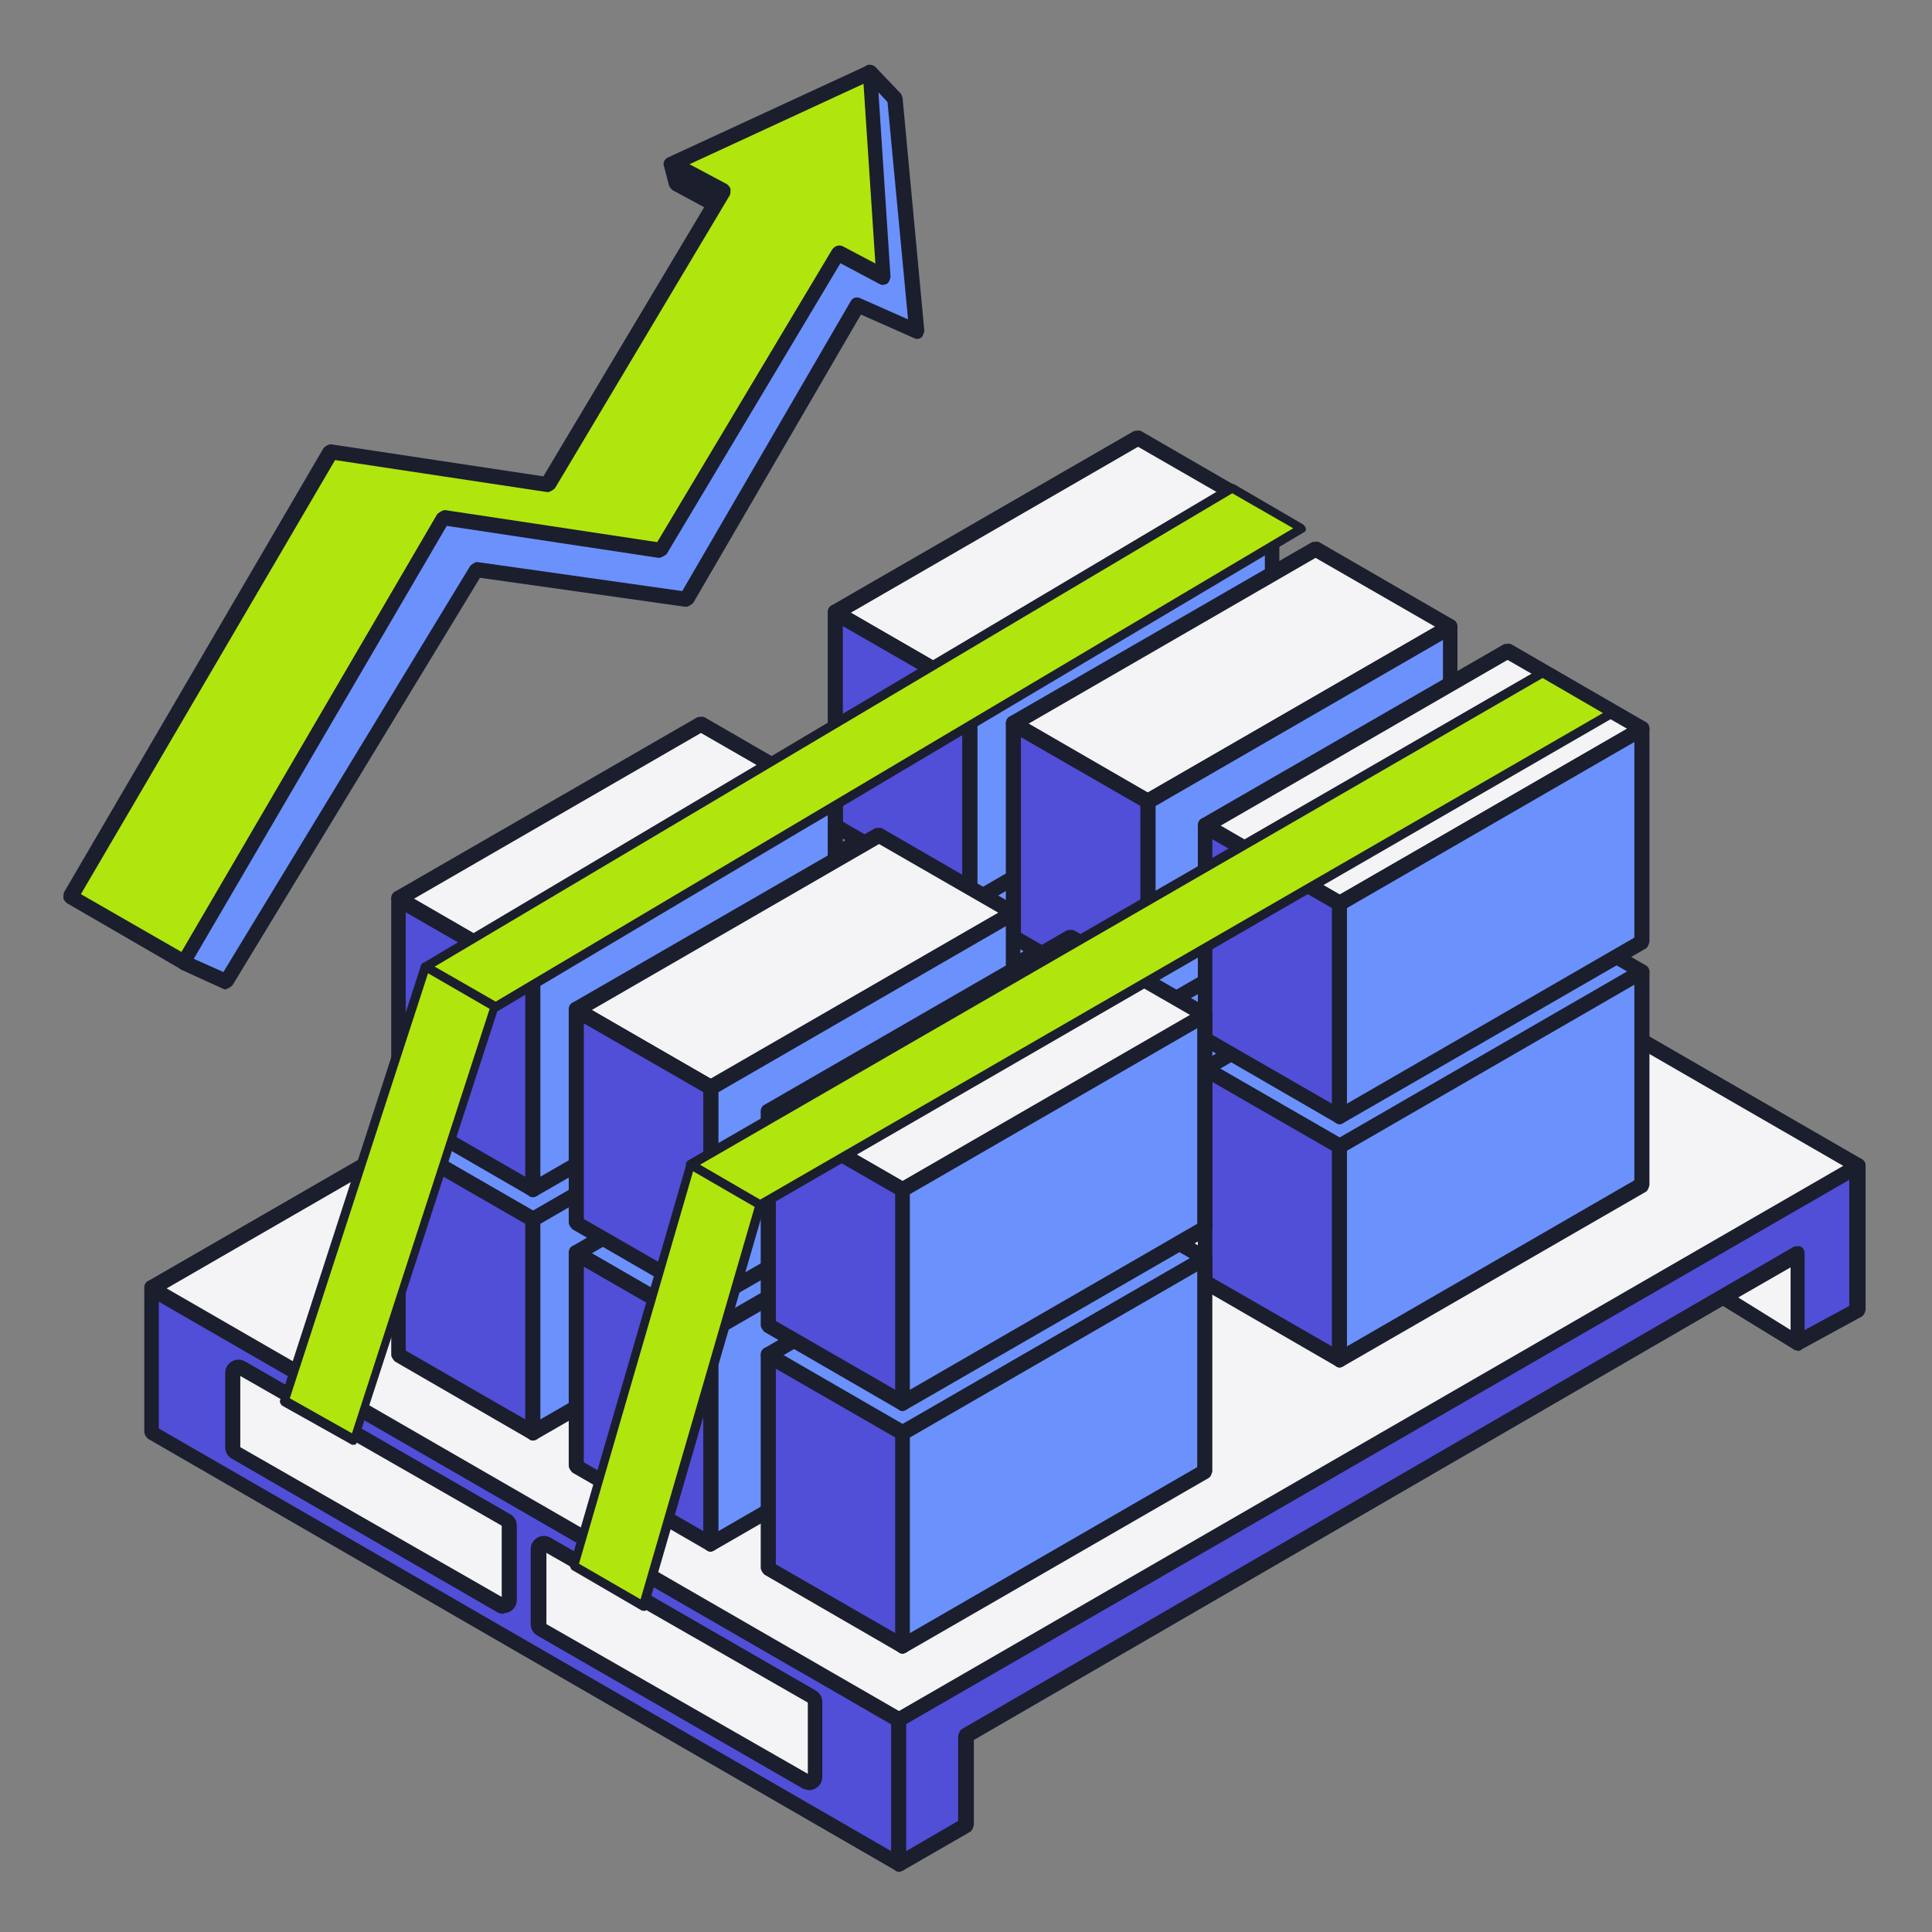 <?xml version="1.0" encoding="UTF-8"?>
<svg id="Layer_1" data-name="Layer 1" xmlns="http://www.w3.org/2000/svg" viewBox="0 0 32 32">
  <rect x="0" y="0" width="32" height="32" fill="#808080" stroke="none"/>
  <defs>
    <style>
      .cls-1 {
        fill: #1b1e2d;
      }

      .cls-1, .cls-2, .cls-3, .cls-4, .cls-5 {
        stroke-width: 0px;
      }

      .cls-2 {
        fill: #514ed8;
      }

      .cls-3 {
        fill: #6b91fc;
      }

      .cls-4 {
        fill: #f4f4f6;
      }

      .cls-5 {
        fill: #b1e50e;
      }
    </style>
  </defs>
  <g>
    <g>
      <polygon class="cls-5" points="14.63 4.61 14.41 1.21 11.12 2.73 11.96 3.18 9.06 8.04 5.47 7.49 1.17 14.86 3.05 15.94 7.35 8.58 10.94 9.12 13.89 4.21 14.63 4.61"/>
      <path class="cls-1" d="M3.05,16.07s-.04,0-.06-.02l-1.88-1.09s-.05-.04-.06-.08c0-.03,0-.07.01-.1l4.3-7.36s.07-.07.13-.06l3.51.53,2.79-4.67-.73-.39s-.07-.07-.07-.11c0-.05.03-.09.07-.11l3.29-1.52s.08-.02.12,0c.04.02.06.06.06.1l.22,3.4s-.02.09-.06.11c-.04.02-.09.03-.13,0l-.64-.34-2.88,4.82s-.08.06-.13.06l-3.51-.53-4.26,7.29s-.06.06-.11.06ZM1.34,14.81l1.67.96,4.24-7.26s.08-.07.13-.06l3.51.53,2.9-4.85c.04-.06.11-.08.17-.05l.55.29-.19-2.99-2.9,1.34.62.33s.05.04.06.08c0,.03,0,.07-.01.1l-2.9,4.86s-.08.07-.13.06l-3.51-.53L1.34,14.81Z"/>
    </g>
    <g>
      <polygon class="cls-5" points="11.83 3.38 11.96 3.18 11.12 2.73 11.2 3.04 11.83 3.38"/>
      <path class="cls-1" d="M11.83,3.5s-.04,0-.06-.01l-.63-.34s-.05-.04-.06-.08l-.08-.31s0-.1.04-.13c.04-.03.09-.04.14-.01l.84.45s.05.05.06.08c0,.03,0,.07-.02.1l-.13.2s-.06.06-.1.06Z"/>
    </g>
    <g>
      <polygon class="cls-3" points="14.41 1.21 14.63 4.61 13.89 4.21 10.94 9.12 7.35 8.58 3.05 15.94 3.75 16.26 7.9 9.44 11.38 9.93 14.21 5.06 15.19 5.49 14.83 1.64 14.41 1.21"/>
      <path class="cls-1" d="M3.75,16.39s-.04,0-.05-.01l-.7-.32s-.06-.04-.07-.08c-.01-.03,0-.07.01-.1l4.3-7.36s.08-.07.13-.06l3.51.53,2.9-4.85c.04-.06.11-.08.17-.05l.55.29-.21-3.18c0-.05.03-.1.07-.12.05-.02.1,0,.14.03l.42.44s.03.05.03.08l.36,3.85s-.02.09-.05.11c-.04.03-.08.03-.12.01l-.88-.39-2.78,4.78s-.08.07-.13.06l-3.4-.48-4.1,6.75s-.06.06-.11.06ZM3.23,15.89l.47.21,4.09-6.73s.08-.07.12-.06l3.39.48,2.79-4.8c.03-.06.1-.08.16-.05l.79.35-.34-3.6-.15-.16.2,3.06s-.02.09-.06.11c-.04.02-.09.03-.13,0l-.64-.34-2.88,4.82s-.08.06-.13.06l-3.51-.53-4.19,7.17Z"/>
    </g>
  </g>
  <g>
    <g>
      <g>
        <polygon class="cls-4" points="29.78 20.77 29.78 22.25 28.55 21.48 29.78 20.77"/>
        <path class="cls-1" d="M29.78,22.37s-.05,0-.07-.02l-1.24-.76s-.06-.06-.06-.11.02-.08.06-.11l1.24-.71s.09-.02.12,0c.04.02.06.06.06.11v1.48s-.02.09-.06.11c-.02.01-.04.02-.06.02ZM28.79,21.49l.87.54v-1.04l-.87.5Z"/>
      </g>
      <g>
        <polygon class="cls-2" points="2.51 23.73 2.51 21.34 14.89 28.49 14.89 30.88 2.51 23.73"/>
        <path class="cls-1" d="M14.89,31s-.04,0-.06-.02l-12.38-7.15s-.06-.06-.06-.11v-2.39s.02-.09.06-.11c.04-.02.09-.02.12,0l12.38,7.15s.06.06.06.11v2.39s-.02.09-.06.11c-.02.01-.04.02-.06.02ZM2.63,23.66l12.13,7v-2.1l-12.13-7v2.1Z"/>
      </g>
      <g>
        <polygon class="cls-2" points="30.77 21.71 30.77 19.32 14.89 28.49 14.89 30.88 16 30.24 16 28.75 29.78 20.77 29.78 22.25 30.77 21.71"/>
        <path class="cls-1" d="M14.89,31s-.04,0-.06-.02c-.04-.02-.06-.06-.06-.11v-2.39s.02-.09.06-.11l15.89-9.17s.09-.02.12,0c.04.02.06.06.06.11v2.39s-.02.09-.07.11l-.99.54s-.08.02-.12,0c-.04-.02-.06-.06-.06-.11v-1.26l-13.53,7.84v1.41s-.02.09-.06.11l-1.11.64s-.04.02-.06.02ZM15.01,28.56v2.1l.86-.5v-1.41s.02-.09.06-.11l13.78-7.99s.09-.02.12,0c.04.02.06.06.06.11v1.27l.74-.4v-2.1l-15.64,9.03Z"/>
      </g>
      <g>
        <polygon class="cls-4" points="18.39 12.17 30.77 19.32 14.89 28.49 2.51 21.34 18.39 12.17"/>
        <path class="cls-1" d="M14.89,28.61s-.04,0-.06-.02l-12.38-7.15s-.06-.06-.06-.11.02-.09.06-.11l15.89-9.17s.09-.02.12,0l12.38,7.15s.06.06.06.11-.02.09-.06.11l-15.89,9.17s-.04.02-.06.02ZM2.76,21.34l12.13,7,15.64-9.03-12.13-7L2.76,21.34Z"/>
      </g>
      <g>
        <g>
          <polygon class="cls-4" points="8.34 26.51 3.95 23.97 3.95 22.74 8.34 25.27 8.34 26.51"/>
          <path class="cls-1" d="M8.34,26.63s-.04,0-.06-.02l-4.39-2.53s-.06-.06-.06-.11v-1.23s.02-.09.06-.11c.04-.02.09-.02.12,0l4.39,2.53s.06.06.06.11v1.23s-.02.09-.06.11c-.02.01-.04.02-.06.02ZM4.07,23.9l4.14,2.39v-.95l-4.14-2.39v.95Z"/>
        </g>
        <g>
          <path class="cls-4" d="M8.34,26.6s-.03,0-.05-.01l-4.39-2.53s-.05-.05-.05-.08v-1.23s.02-.06.05-.08c.03-.02.07-.02.09,0l4.39,2.53s.05.05.05.08v1.23s-.02.06-.05.08c-.01,0-.03.01-.05.01Z"/>
          <path class="cls-1" d="M8.34,26.73s-.07,0-.11-.03l-4.39-2.54c-.07-.04-.11-.11-.11-.19v-1.23c0-.08.04-.15.11-.19.07-.04.15-.04.22,0l4.39,2.53c.07.04.11.11.11.19v1.23c0,.08-.04.15-.11.19-.04.02-.07.03-.11.03ZM3.98,22.79v1.18l4.33,2.48v-1.18l-4.33-2.48Z"/>
        </g>
      </g>
      <g>
        <g>
          <polygon class="cls-4" points="13.4 29.43 9.02 26.9 9.02 25.66 13.4 28.2 13.4 29.43"/>
          <path class="cls-1" d="M13.4,29.56s-.04,0-.06-.02l-4.39-2.53s-.06-.06-.06-.11v-1.24s.02-.09.06-.11c.04-.02.09-.02.12,0l4.39,2.53s.06.06.06.11v1.24s-.02.09-.06.11c-.02.01-.04.02-.06.02ZM9.14,26.83l4.14,2.39v-.95l-4.14-2.39v.95Z"/>
        </g>
        <g>
          <path class="cls-4" d="M13.4,29.53s-.03,0-.05-.01l-4.39-2.53s-.05-.05-.05-.08v-1.24s.02-.06.05-.08c.03-.02.07-.02.09,0l4.39,2.53s.05.05.05.08v1.23s-.02.06-.05.08c-.01,0-.03.01-.05.01Z"/>
          <path class="cls-1" d="M13.4,29.65s-.08-.01-.11-.03l-4.39-2.53c-.07-.04-.11-.11-.11-.19v-1.24c0-.08.04-.15.11-.19.06-.04.15-.04.22,0l4.39,2.53c.07.04.11.11.11.19v1.24c0,.08-.04.15-.11.19-.03.02-.07.03-.11.03ZM9.05,25.72v1.18l4.33,2.48v-1.18l-4.33-2.48ZM9,25.69h0,0Z"/>
        </g>
      </g>
    </g>
    <g>
      <g>
        <g>
          <polygon class="cls-3" points="21.07 12.56 16.06 15.46 13.84 14.17 18.85 11.28 21.07 12.56"/>
          <path class="cls-1" d="M16.06,15.58s-.04,0-.06-.02l-2.23-1.29s-.06-.06-.06-.11.02-.09.06-.11l5.01-2.89s.09-.02.12,0l2.23,1.29s.06.06.06.11-.02.09-.06.11l-5.01,2.89s-.04.02-.06.02ZM14.09,14.17l1.98,1.14,4.76-2.75-1.98-1.14-4.76,2.75Z"/>
        </g>
        <g>
          <polygon class="cls-3" points="13.84 14.17 13.84 17.7 16.06 18.99 16.06 15.46 13.84 14.17"/>
          <path class="cls-1" d="M16.06,19.12s-.04,0-.06-.02l-2.23-1.29s-.06-.06-.06-.11v-3.53s.02-.09.06-.11c.04-.02.09-.02.12,0l2.23,1.29s.06.06.06.11v3.53s-.02.09-.06.11c-.02.01-.04.02-.06.02ZM13.96,17.63l1.98,1.14v-3.24l-1.98-1.14v3.24Z"/>
        </g>
        <g>
          <polygon class="cls-3" points="21.07 12.56 21.07 16.1 16.06 18.99 16.06 15.46 21.07 12.56"/>
          <path class="cls-1" d="M16.06,19.12s-.04,0-.06-.02c-.04-.02-.06-.06-.06-.11v-3.53s.02-.09.06-.11l5.01-2.89s.09-.02.12,0c.04.02.06.06.06.11v3.53s-.02.09-.06.11l-5.01,2.89s-.04.02-.06.02ZM16.19,15.53v3.24l4.76-2.75v-3.24l-4.76,2.75Z"/>
        </g>
      </g>
      <g>
        <g>
          <polygon class="cls-4" points="21.07 8.54 16.06 11.43 13.84 10.15 18.85 7.25 21.07 8.54"/>
          <path class="cls-1" d="M16.06,11.56s-.04,0-.06-.02l-2.23-1.29s-.06-.06-.06-.11.02-.09.06-.11l5.01-2.89s.09-.02.12,0l2.23,1.29s.06.06.06.11-.02.09-.06.11l-5.01,2.89s-.04.02-.06.02ZM14.09,10.15l1.98,1.14,4.76-2.75-1.98-1.14-4.76,2.75Z"/>
        </g>
        <g>
          <polygon class="cls-2" points="13.84 10.15 13.84 13.68 16.06 14.96 16.06 11.43 13.84 10.15"/>
          <path class="cls-1" d="M16.06,15.09s-.04,0-.06-.02l-2.23-1.29s-.06-.06-.06-.11v-3.53s.02-.09.06-.11c.04-.02.09-.02.12,0l2.23,1.29s.06.06.06.11v3.53s-.02.09-.06.11c-.02.01-.04.02-.06.02ZM13.96,13.61l1.98,1.14v-3.24l-1.98-1.14v3.24Z"/>
        </g>
        <g>
          <polygon class="cls-3" points="21.07 8.54 21.07 12.07 16.06 14.96 16.06 11.43 21.07 8.54"/>
          <path class="cls-1" d="M16.06,15.09s-.04,0-.06-.02c-.04-.02-.06-.06-.06-.11v-3.53s.02-.09.06-.11l5.01-2.89s.09-.02.12,0c.04.02.06.06.06.11v3.53s-.02.09-.06.11l-5.01,2.89s-.04.02-.06.02ZM16.19,11.5v3.24l4.76-2.75v-3.24l-4.76,2.75Z"/>
        </g>
      </g>
    </g>
    <g>
      <g>
        <g>
          <polygon class="cls-3" points="24.02 14.41 19.01 17.3 16.78 16.01 21.79 13.12 24.02 14.41"/>
          <path class="cls-1" d="M19.01,17.42s-.04,0-.06-.02l-2.23-1.29s-.06-.06-.06-.11.02-.09.06-.11l5.01-2.89s.09-.02.12,0l2.23,1.29s.06.06.06.11-.02.09-.06.11l-5.01,2.89s-.04.02-.06.02ZM17.03,16.01l1.98,1.14,4.76-2.75-1.98-1.14-4.76,2.75Z"/>
        </g>
        <g>
          <polygon class="cls-3" points="16.78 16.01 16.78 19.55 19.01 20.83 19.01 17.3 16.78 16.01"/>
          <path class="cls-1" d="M19.01,20.96s-.04,0-.06-.02l-2.23-1.29s-.06-.06-.06-.11v-3.53s.02-.09.06-.11c.04-.02.09-.02.12,0l2.23,1.29s.06.06.06.11v3.53s-.02.09-.06.11c-.02.01-.04.02-.06.02ZM16.91,19.47l1.98,1.14v-3.24l-1.98-1.14v3.24Z"/>
        </g>
        <g>
          <polygon class="cls-3" points="24.02 14.41 24.02 17.94 19.01 20.83 19.01 17.3 24.02 14.41"/>
          <path class="cls-1" d="M19.01,20.96s-.04,0-.06-.02c-.04-.02-.06-.06-.06-.11v-3.53s.02-.09.06-.11l5.01-2.89s.09-.02.12,0c.04.02.06.06.06.11v3.53s-.02.09-.06.11l-5.01,2.89s-.04.02-.06.02ZM19.14,17.37v3.24l4.76-2.75v-3.24l-4.76,2.75Z"/>
        </g>
      </g>
      <g>
        <g>
          <polygon class="cls-4" points="24.02 10.38 19.01 13.27 16.78 11.99 21.79 9.1 24.02 10.38"/>
          <path class="cls-1" d="M19.01,13.4s-.04,0-.06-.02l-2.23-1.29s-.06-.06-.06-.11.02-.09.06-.11l5.01-2.89s.09-.02.12,0l2.23,1.29s.06.06.06.11-.02.09-.06.11l-5.01,2.89s-.04.02-.06.02ZM17.03,11.99l1.98,1.14,4.76-2.75-1.98-1.14-4.76,2.75Z"/>
        </g>
        <g>
          <polygon class="cls-2" points="16.78 11.99 16.78 15.52 19.01 16.81 19.01 13.27 16.78 11.99"/>
          <path class="cls-1" d="M19.01,16.93s-.04,0-.06-.02l-2.23-1.29s-.06-.06-.06-.11v-3.53s.02-.09.06-.11c.04-.02.09-.02.12,0l2.23,1.29s.06.06.06.11v3.53s-.02.09-.06.11c-.02.01-.04.02-.06.02ZM16.91,15.45l1.98,1.14v-3.24l-1.98-1.14v3.24Z"/>
        </g>
        <g>
          <polygon class="cls-3" points="24.02 10.38 24.02 13.91 19.01 16.81 19.01 13.27 24.02 10.38"/>
          <path class="cls-1" d="M19.01,16.93s-.04,0-.06-.02c-.04-.02-.06-.06-.06-.11v-3.53s.02-.09.06-.11l5.01-2.89s.09-.02.12,0c.04.02.06.06.06.11v3.53s-.02.09-.06.11l-5.01,2.89s-.04.02-.06.02ZM19.14,13.35v3.24l4.76-2.75v-3.24l-4.76,2.75Z"/>
        </g>
      </g>
    </g>
    <g>
      <g>
        <g>
          <polygon class="cls-3" points="27.2 16.1 22.19 18.99 19.96 17.7 24.97 14.81 27.2 16.1"/>
          <path class="cls-1" d="M22.19,19.12s-.04,0-.06-.02l-2.23-1.29s-.06-.06-.06-.11.02-.09.06-.11l5.01-2.89s.09-.02.12,0l2.23,1.29s.06.06.06.11-.02.09-.06.11l-5.01,2.89s-.04.02-.06.02ZM20.21,17.7l1.98,1.14,4.76-2.75-1.98-1.14-4.76,2.75Z"/>
        </g>
        <g>
          <polygon class="cls-2" points="19.96 17.7 19.96 21.24 22.19 22.52 22.19 18.99 19.96 17.7"/>
          <path class="cls-1" d="M22.19,22.65s-.04,0-.06-.02l-2.23-1.29s-.06-.06-.06-.11v-3.53s.02-.09.06-.11c.04-.02.09-.02.12,0l2.23,1.29s.06.06.06.11v3.53s-.02.09-.06.11c-.02.01-.04.02-.06.02ZM20.08,21.16l1.98,1.14v-3.24l-1.98-1.14v3.24Z"/>
        </g>
        <g>
          <polygon class="cls-3" points="27.2 16.1 27.2 19.63 22.19 22.52 22.19 18.99 27.2 16.1"/>
          <path class="cls-1" d="M22.19,22.65s-.04,0-.06-.02c-.04-.02-.06-.06-.06-.11v-3.53s.02-.09.06-.11l5.01-2.89s.09-.02.12,0c.04.02.06.06.06.11v3.53s-.02.09-.06.11l-5.01,2.89s-.04.02-.06.02ZM22.31,19.06v3.24l4.76-2.75v-3.24l-4.76,2.75Z"/>
        </g>
      </g>
      <g>
        <g>
          <polygon class="cls-4" points="27.2 12.07 22.19 14.96 19.96 13.68 24.97 10.79 27.2 12.07"/>
          <path class="cls-1" d="M22.19,15.09s-.04,0-.06-.02l-2.23-1.29s-.06-.06-.06-.11.02-.09.06-.11l5.01-2.89s.09-.02.12,0l2.23,1.29s.06.06.06.11-.02.09-.06.11l-5.01,2.89s-.04.02-.06.02ZM20.21,13.68l1.98,1.14,4.76-2.75-1.98-1.14-4.76,2.75Z"/>
        </g>
        <g>
          <polygon class="cls-2" points="19.96 13.68 19.96 17.21 22.19 18.5 22.19 14.96 19.96 13.68"/>
          <path class="cls-1" d="M22.19,18.62s-.04,0-.06-.02l-2.23-1.29s-.06-.06-.06-.11v-3.53s.02-.09.06-.11c.04-.02.09-.02.12,0l2.23,1.29s.06.06.06.11v3.53s-.02.09-.06.11c-.02.01-.04.02-.06.02ZM20.08,17.14l1.98,1.14v-3.24l-1.98-1.14v3.24Z"/>
        </g>
        <g>
          <polygon class="cls-3" points="27.2 12.07 27.2 15.61 22.19 18.5 22.19 14.96 27.2 12.07"/>
          <path class="cls-1" d="M22.19,18.62s-.04,0-.06-.02c-.04-.02-.06-.06-.06-.11v-3.53s.02-.09.06-.11l5.01-2.89s.09-.02.12,0c.04.02.06.06.06.11v3.53s-.02.09-.06.11l-5.01,2.89s-.04.02-.06.02ZM22.31,15.04v3.24l4.76-2.75v-3.24l-4.76,2.75Z"/>
        </g>
      </g>
    </g>
    <g>
      <g>
        <g>
          <polygon class="cls-3" points="13.84 17.31 8.83 20.2 6.6 18.91 11.61 16.02 13.84 17.31"/>
          <path class="cls-1" d="M8.83,20.33s-.04,0-.06-.02l-2.23-1.29s-.06-.06-.06-.11.02-.09.06-.11l5.01-2.89s.09-.02.12,0l2.23,1.29s.06.06.06.11-.02.09-.06.11l-5.01,2.89s-.04.02-.06.02ZM6.85,18.91l1.98,1.14,4.76-2.75-1.98-1.14-4.76,2.75Z"/>
        </g>
        <g>
          <polygon class="cls-2" points="6.6 18.91 6.6 22.45 8.83 23.73 8.83 20.2 6.6 18.91"/>
          <path class="cls-1" d="M8.83,23.86s-.04,0-.06-.02l-2.23-1.29s-.06-.06-.06-.11v-3.53s.02-.09.06-.11c.04-.02.09-.02.12,0l2.23,1.29s.06.06.06.11v3.53s-.02.09-.06.11c-.02.01-.04.02-.06.02ZM6.72,22.37l1.98,1.14v-3.24l-1.98-1.14v3.24Z"/>
        </g>
        <g>
          <polygon class="cls-3" points="13.84 17.31 13.84 20.84 8.83 23.73 8.83 20.2 13.84 17.31"/>
          <path class="cls-1" d="M8.83,23.86s-.04,0-.06-.02c-.04-.02-.06-.06-.06-.11v-3.53s.02-.09.06-.11l5.01-2.89s.09-.02.12,0c.04.02.06.06.06.11v3.53s-.02.09-.06.11l-5.01,2.89s-.04.02-.06.02ZM8.95,20.27v3.24l4.76-2.75v-3.24l-4.76,2.75Z"/>
        </g>
      </g>
      <g>
        <g>
          <polygon class="cls-4" points="13.84 13.28 8.83 16.17 6.6 14.89 11.61 12 13.84 13.28"/>
          <path class="cls-1" d="M8.83,16.3s-.04,0-.06-.02l-2.23-1.29s-.06-.06-.06-.11.02-.09.06-.11l5.01-2.89s.09-.02.12,0l2.23,1.29s.06.06.06.11-.02.09-.06.11l-5.01,2.89s-.04.02-.06.02ZM6.85,14.89l1.98,1.14,4.76-2.75-1.98-1.14-4.76,2.75Z"/>
        </g>
        <g>
          <polygon class="cls-2" points="6.6 14.89 6.6 18.42 8.83 19.71 8.83 16.17 6.6 14.89"/>
          <path class="cls-1" d="M8.83,19.83s-.04,0-.06-.02l-2.23-1.29s-.06-.06-.06-.11v-3.53s.02-.09.06-.11c.04-.02.09-.02.12,0l2.23,1.29s.06.06.06.11v3.53s-.02.09-.06.11c-.02.01-.04.02-.06.02ZM6.72,18.35l1.98,1.14v-3.24l-1.98-1.14v3.24Z"/>
        </g>
        <g>
          <polygon class="cls-3" points="13.84 13.28 13.84 16.81 8.83 19.71 8.83 16.17 13.84 13.28"/>
          <path class="cls-1" d="M8.83,19.83s-.04,0-.06-.02c-.04-.02-.06-.06-.06-.11v-3.53s.02-.09.06-.11l5.01-2.89s.09-.02.12,0c.04.02.06.06.06.11v3.53s-.02.09-.06.11l-5.01,2.89s-.04.02-.06.02ZM8.95,16.25v3.24l4.76-2.75v-3.24l-4.76,2.75Z"/>
        </g>
      </g>
    </g>
    <g>
      <g>
        <g>
          <polygon class="cls-3" points="16.78 19.15 11.77 22.04 9.55 20.76 14.56 17.86 16.78 19.15"/>
          <path class="cls-1" d="M11.77,22.17s-.04,0-.06-.02l-2.23-1.29s-.06-.06-.06-.11.02-.09.06-.11l5.01-2.89s.09-.02.12,0l2.23,1.29s.06.06.06.11-.02.09-.06.11l-5.01,2.89s-.04.02-.06.02ZM9.8,20.76l1.98,1.14,4.76-2.75-1.98-1.14-4.76,2.75Z"/>
        </g>
        <g>
          <polygon class="cls-2" points="9.55 20.76 9.55 24.29 11.77 25.58 11.77 22.04 9.55 20.76"/>
          <path class="cls-1" d="M11.77,25.7s-.04,0-.06-.02l-2.23-1.29s-.06-.06-.06-.11v-3.53s.02-.09.06-.11c.04-.02.09-.02.12,0l2.23,1.29s.06.06.06.11v3.53s-.02.09-.06.11c-.02.01-.04.02-.06.02ZM9.67,24.22l1.98,1.14v-3.24l-1.98-1.14v3.24Z"/>
        </g>
        <g>
          <polygon class="cls-3" points="16.78 19.15 16.78 22.68 11.77 25.58 11.77 22.04 16.78 19.15"/>
          <path class="cls-1" d="M11.77,25.7s-.04,0-.06-.02c-.04-.02-.06-.06-.06-.11v-3.53s.02-.09.06-.11l5.01-2.89s.09-.02.12,0c.04.02.06.06.06.11v3.53s-.02.09-.06.11l-5.01,2.89s-.04.02-.06.02ZM11.9,22.12v3.24l4.76-2.75v-3.24l-4.76,2.75Z"/>
        </g>
      </g>
      <g>
        <g>
          <polygon class="cls-4" points="16.78 15.12 11.77 18.02 9.55 16.73 14.56 13.84 16.78 15.12"/>
          <path class="cls-1" d="M11.77,18.14s-.04,0-.06-.02l-2.23-1.29s-.06-.06-.06-.11.02-.09.06-.11l5.01-2.89s.09-.02.12,0l2.23,1.29s.06.06.06.11-.02.09-.06.11l-5.01,2.89s-.04.02-.06.02ZM9.8,16.73l1.98,1.14,4.76-2.75-1.98-1.14-4.76,2.75Z"/>
        </g>
        <g>
          <polygon class="cls-2" points="9.55 16.73 9.55 20.26 11.77 21.55 11.77 18.02 9.55 16.73"/>
          <path class="cls-1" d="M11.77,21.67s-.04,0-.06-.02l-2.23-1.29s-.06-.06-.06-.11v-3.53s.02-.09.06-.11c.04-.02.09-.02.12,0l2.23,1.29s.06.06.06.11v3.53s-.02.09-.06.11c-.02.01-.04.02-.06.02ZM9.67,20.19l1.98,1.14v-3.24l-1.98-1.14v3.24Z"/>
        </g>
        <g>
          <polygon class="cls-3" points="16.78 15.12 16.78 18.66 11.77 21.55 11.77 18.02 16.78 15.12"/>
          <path class="cls-1" d="M11.77,21.67s-.04,0-.06-.02c-.04-.02-.06-.06-.06-.11v-3.53s.02-.09.06-.11l5.01-2.89s.09-.02.12,0c.04.02.06.06.06.11v3.53s-.02.09-.06.11l-5.01,2.89s-.04.02-.06.02ZM11.9,18.09v3.24l4.76-2.75v-3.24l-4.76,2.75Z"/>
        </g>
      </g>
    </g>
    <g>
      <g>
        <g>
          <polygon class="cls-3" points="19.96 20.84 14.95 23.73 12.72 22.45 17.73 19.55 19.96 20.84"/>
          <path class="cls-1" d="M14.95,23.86s-.04,0-.06-.02l-2.23-1.29s-.06-.06-.06-.11.02-.09.06-.11l5.01-2.89s.09-.02.12,0l2.23,1.29s.06.06.06.11-.02.09-.06.11l-5.01,2.89s-.04.02-.06.02ZM12.97,22.45l1.98,1.14,4.76-2.75-1.98-1.14-4.76,2.75Z"/>
        </g>
        <g>
          <polygon class="cls-2" points="12.72 22.45 12.72 25.98 14.95 27.27 14.95 23.73 12.72 22.45"/>
          <path class="cls-1" d="M14.95,27.39s-.04,0-.06-.02l-2.23-1.29s-.06-.06-.06-.11v-3.53s.02-.09.06-.11c.04-.02.09-.02.12,0l2.23,1.29s.06.06.06.11v3.53s-.02.09-.06.11c-.02.01-.04.02-.06.02ZM12.85,25.91l1.98,1.14v-3.24l-1.98-1.14v3.24Z"/>
        </g>
        <g>
          <polygon class="cls-3" points="19.96 20.84 19.96 24.37 14.95 27.27 14.95 23.73 19.96 20.84"/>
          <path class="cls-1" d="M14.95,27.39s-.04,0-.06-.02c-.04-.02-.06-.06-.06-.11v-3.53s.02-.09.06-.11l5.01-2.89s.09-.02.12,0c.04.02.06.06.06.11v3.53s-.02.09-.06.11l-5.01,2.89s-.04.02-.06.02ZM15.07,23.81v3.24l4.76-2.75v-3.24l-4.76,2.75Z"/>
        </g>
      </g>
      <g>
        <g>
          <polygon class="cls-4" points="19.96 16.81 14.95 19.71 12.72 18.42 17.73 15.53 19.96 16.81"/>
          <path class="cls-1" d="M14.95,19.83s-.04,0-.06-.02l-2.23-1.29s-.06-.06-.06-.11.02-.09.06-.11l5.01-2.89s.09-.02.12,0l2.23,1.29s.06.06.06.11-.02.09-.06.11l-5.01,2.89s-.04.02-.06.02ZM12.97,18.42l1.98,1.14,4.76-2.75-1.98-1.14-4.76,2.75Z"/>
        </g>
        <g>
          <polygon class="cls-2" points="12.72 18.42 12.72 21.95 14.95 23.24 14.95 19.71 12.72 18.42"/>
          <path class="cls-1" d="M14.95,23.37s-.04,0-.06-.02l-2.23-1.29s-.06-.06-.06-.11v-3.53s.02-.09.06-.11c.04-.02.09-.02.12,0l2.23,1.29s.06.06.06.11v3.53s-.02.09-.06.11c-.02.01-.04.02-.06.02ZM12.85,21.88l1.98,1.14v-3.24l-1.98-1.14v3.24Z"/>
        </g>
        <g>
          <polygon class="cls-3" points="19.96 16.81 19.96 20.35 14.95 23.24 14.95 19.71 19.96 16.81"/>
          <path class="cls-1" d="M14.95,23.37s-.04,0-.06-.02c-.04-.02-.06-.06-.06-.11v-3.53s.02-.09.06-.11l5.01-2.89s.09-.02.12,0c.04.02.06.06.06.11v3.53s-.02.09-.06.11l-5.01,2.89s-.04.02-.06.02ZM15.07,19.78v3.24l4.76-2.75v-3.24l-4.76,2.75Z"/>
        </g>
      </g>
    </g>
    <g>
      <g>
        <polygon class="cls-5" points="8.2 16.68 7.05 16.01 20.4 8.08 21.56 8.75 8.2 16.68"/>
        <path class="cls-1" d="M8.2,16.75s-.03,0-.04,0l-1.15-.67s-.04-.04-.04-.07c0-.03.01-.05.04-.06l13.35-7.93s.05-.01.08,0l1.15.67s.04.04.04.07c0,.03-.01.05-.04.06l-13.35,7.93s-.02.01-.04.01ZM7.2,16.01l1.01.58,13.21-7.84-1.01-.58-13.21,7.84Z"/>
      </g>
      <g>
        <polygon class="cls-5" points="12.59 19.96 11.44 19.29 25.56 11.14 26.7 11.81 12.59 19.96"/>
        <path class="cls-1" d="M12.59,20.03s-.03,0-.04,0l-1.15-.67s-.04-.04-.04-.07.01-.05.04-.07l14.12-8.15s.05-.01.08,0l1.15.67s.04.04.04.06c0,.03-.01.05-.04.07l-14.11,8.15s-.02,0-.04,0ZM11.59,19.29l1,.58,13.96-8.06-1-.58-13.97,8.07Z"/>
      </g>
      <g>
        <polygon class="cls-5" points="12.59 19.96 11.44 19.29 9.51 25.93 10.66 26.6 12.59 19.96"/>
        <path class="cls-1" d="M10.66,26.68s-.03,0-.04-.01l-1.15-.67s-.04-.05-.03-.08l1.93-6.64s.02-.04.04-.05c.02,0,.05,0,.07,0l1.15.67s.04.05.03.09l-1.93,6.64s-.02.04-.04.05c0,0-.02,0-.03,0ZM9.59,25.9l1.02.59,1.89-6.5-1.02-.59-1.89,6.5Z"/>
      </g>
      <g>
        <polygon class="cls-5" points="8.2 16.68 7.05 16.01 4.71 23.2 5.87 23.85 8.2 16.68"/>
        <path class="cls-1" d="M5.87,23.93s-.03,0-.04,0l-1.16-.65s-.05-.05-.03-.09l2.33-7.19s.02-.04.04-.05c.02,0,.04,0,.06,0l1.15.67s.04.05.03.09l-2.33,7.17s-.02.04-.04.05c0,0-.02,0-.03,0ZM4.8,23.16l1.03.58,2.28-7.03-1.02-.59-2.29,7.04Z"/>
      </g>
    </g>
  </g>
</svg>